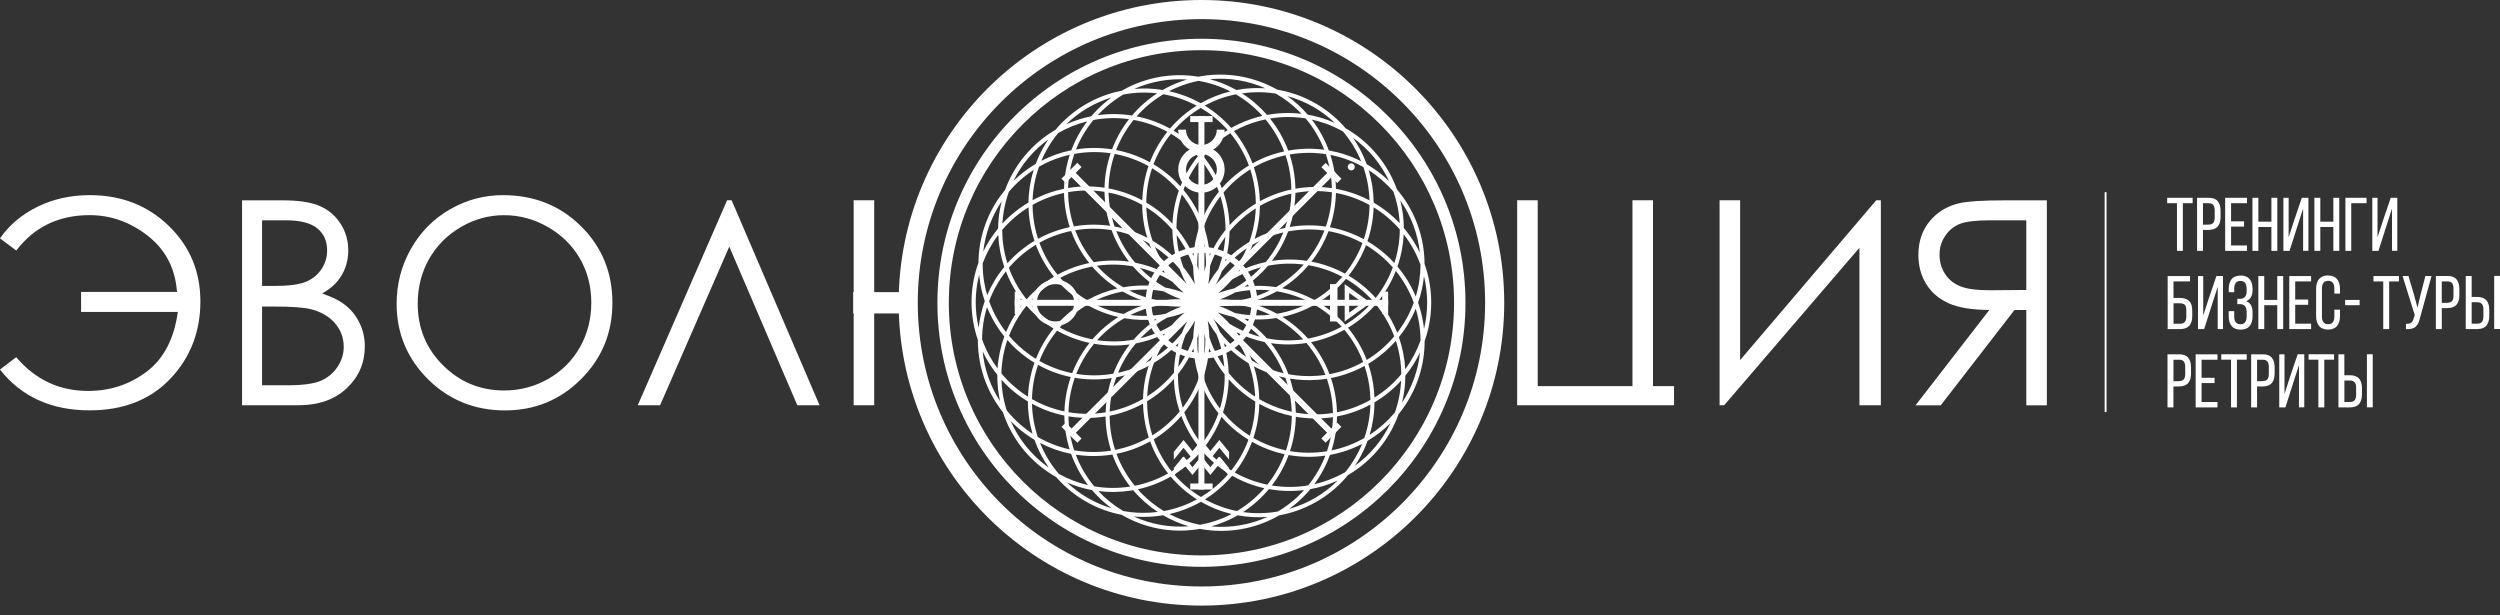 <?xml version="1.0" encoding="UTF-8"?> <svg xmlns="http://www.w3.org/2000/svg" width="195" height="48" viewBox="0 0 195 48" fill="none"><rect x="0" y="0" width="195" height="48" fill="#333333" stroke="none"/><g clip-path="url(#clip0_186_8697)"><path d="M93.945 9.055H93.478V38.18H93.945V9.055Z" fill="white"></path><path d="M94.584 37.714H92.838V38.181H94.584V37.714Z" fill="white"></path><path d="M108.276 23.386H79.15V23.853H108.276V23.386Z" fill="white"></path><path d="M108.276 22.743H107.809V24.49H108.276V22.743Z" fill="white"></path><path d="M79.617 22.743H79.15V24.49H79.617V22.743Z" fill="white"></path><path d="M103.851 13.163L83.253 33.754L83.583 34.084L104.182 13.493L103.851 13.163Z" fill="white"></path><path d="M83.127 32.968L82.797 33.298L84.032 34.533L84.362 34.203L83.127 32.968Z" fill="white"></path><path d="M83.582 13.162L83.252 13.492L103.847 34.087L104.177 33.757L83.582 13.162Z" fill="white"></path><path d="M104.296 32.966L103.062 34.201L103.392 34.531L104.627 33.296L104.296 32.966Z" fill="white"></path><path fill-rule="evenodd" clip-rule="evenodd" d="M93.713 19.25C96.125 19.25 98.081 21.206 98.081 23.618C98.081 26.03 96.125 27.985 93.713 27.985C91.301 27.985 89.346 26.03 89.346 23.618C89.346 21.206 91.301 19.25 93.713 19.25ZM93.713 19.714C91.559 19.714 89.81 21.463 89.81 23.618C89.81 25.772 91.559 27.521 93.713 27.521C95.867 27.521 97.617 25.772 97.617 23.618C97.617 21.463 95.867 19.714 93.713 19.714Z" fill="white"></path><path fill-rule="evenodd" clip-rule="evenodd" d="M93.014 36.444L93.318 36.067L93.666 35.637H93.757L94.409 36.444L95.065 35.637H95.155L95.514 36.078L95.867 36.514V37.12L95.413 36.56L95.109 36.184L94.409 37.048L93.71 36.184L93.011 37.048L92.312 36.184L91.554 37.12V36.514L91.918 36.065L92.268 35.634H92.359L93.014 36.441V36.444ZM93.014 35.183L92.315 34.318L91.556 35.252V35.858L92.315 34.925L92.619 35.301L93.014 35.789L93.713 34.925L94.017 35.301L94.412 35.789L95.111 34.925L95.87 35.858V35.252L95.111 34.318L94.412 35.183L93.713 34.318L93.014 35.183Z" fill="white"></path><path fill-rule="evenodd" clip-rule="evenodd" d="M91.615 36.537V36.958L91.956 36.537L91.963 36.527L92.296 36.117L92.314 36.096L92.33 36.117L92.663 36.527L92.67 36.537L93.013 36.958L93.354 36.537L93.362 36.527L93.695 36.117L93.713 36.096L93.728 36.117L94.061 36.527L94.071 36.537L94.412 36.958L94.752 36.537L94.76 36.527L95.093 36.117L95.111 36.096L95.126 36.117L95.459 36.527L95.469 36.537L95.81 36.958V36.537L95.469 36.117L95.459 36.106L95.126 35.696H95.111H95.093L94.76 36.106L94.752 36.117L94.412 36.537L94.071 36.117L94.061 36.106L93.728 35.696H93.713H93.695L93.362 36.106L93.354 36.117L93.013 36.537L92.67 36.117L92.663 36.106L92.33 35.696H92.314H92.296L91.963 36.106L91.956 36.117L91.615 36.537Z" fill="white"></path><path fill-rule="evenodd" clip-rule="evenodd" d="M91.615 35.696L91.956 35.275L91.963 35.265L92.314 34.834L92.663 35.265L92.67 35.275L93.013 35.696L93.354 35.275L93.362 35.265L93.713 34.834L94.061 35.265L94.071 35.275L94.412 35.696L94.752 35.275L94.76 35.265L95.111 34.834L95.459 35.265L95.469 35.275L95.81 35.696V35.275L95.459 34.844L95.111 34.411L94.76 34.844L94.412 35.275L94.061 34.844L93.713 34.411L93.362 34.844L93.013 35.275L92.663 34.844L92.314 34.411L91.963 34.844L91.615 35.275V35.696Z" fill="white"></path><path d="M104.323 22.163H103.74V25.075H104.323V22.163Z" fill="white"></path><path fill-rule="evenodd" clip-rule="evenodd" d="M106.903 23.618L105.894 22.89L104.886 22.163V25.075L105.894 24.348L106.903 23.62V23.618ZM106.305 23.618L105.234 24.392V22.846L106.305 23.62V23.618Z" fill="white"></path><path fill-rule="evenodd" clip-rule="evenodd" d="M82.328 21.809C83.326 21.809 84.136 22.619 84.136 23.618C84.136 24.616 83.326 25.426 82.328 25.426C81.33 25.426 80.519 24.616 80.519 23.618C80.519 22.619 81.33 21.809 82.328 21.809ZM82.328 22.163C81.526 22.163 80.873 22.813 80.873 23.618C80.873 24.423 81.523 25.073 82.328 25.073C83.133 25.073 83.783 24.423 83.783 23.618C83.783 22.813 83.133 22.163 82.328 22.163Z" fill="white"></path><path fill-rule="evenodd" clip-rule="evenodd" d="M98.117 6.87C98.316 6.87 98.512 6.875 98.705 6.888C97.364 6.294 95.875 6.036 94.371 6.176C95.088 6.369 95.787 6.653 96.445 7.022C96.987 6.921 97.544 6.867 98.117 6.867V6.87ZM93.484 6.307C94.343 6.454 95.179 6.728 95.968 7.128C95.145 7.329 94.369 7.644 93.651 8.051C92.859 7.607 92.029 7.298 91.183 7.112C91.5 6.95 91.83 6.803 92.171 6.679C92.604 6.519 93.043 6.395 93.484 6.307ZM86.129 8.051L86.139 8.043C86.32 7.889 86.503 7.742 86.691 7.605C85.383 8.007 84.166 8.717 83.159 9.7C83.784 9.416 84.439 9.204 85.12 9.068C85.425 8.709 85.76 8.366 86.129 8.049V8.051ZM87.504 7.073C89.109 6.145 90.925 5.755 92.702 5.889C92.963 5.91 93.221 5.941 93.479 5.982C95.375 5.616 97.286 5.879 98.963 6.656C99.188 6.759 99.407 6.872 99.624 6.993C101.512 7.311 103.204 8.214 104.499 9.511C104.659 9.671 104.812 9.836 104.959 10.007C106.599 10.943 107.863 12.352 108.635 13.99C108.756 14.245 108.864 14.506 108.96 14.771C110.229 16.258 110.946 18.076 111.088 19.936C111.104 20.15 111.114 20.367 111.114 20.584C111.746 22.356 111.79 24.237 111.318 25.978C111.261 26.19 111.196 26.398 111.122 26.605C111.122 28.488 110.534 30.279 109.499 31.762C109.37 31.948 109.231 32.131 109.086 32.306C108.452 34.089 107.283 35.583 105.802 36.633C105.588 36.782 105.369 36.924 105.144 37.056C103.919 38.547 102.276 39.566 100.49 40.038C100.253 40.1 100.016 40.154 99.773 40.198C98.12 41.157 96.247 41.539 94.423 41.369C94.144 41.343 93.868 41.304 93.592 41.253C91.67 41.591 89.743 41.286 88.069 40.466C87.87 40.368 87.677 40.265 87.486 40.154C85.633 39.8 83.985 38.88 82.724 37.584C82.605 37.463 82.491 37.337 82.378 37.21C82.073 37.038 81.779 36.849 81.496 36.643C79.997 35.552 78.831 34.001 78.23 32.157C77.066 30.694 76.413 28.94 76.295 27.149C76.279 26.938 76.274 26.724 76.274 26.512C75.66 24.737 75.629 22.859 76.117 21.123C76.176 20.909 76.246 20.697 76.32 20.488C76.333 18.6 76.942 16.812 77.992 15.336C78.124 15.153 78.26 14.975 78.402 14.803C79.052 13.028 80.231 11.547 81.72 10.512C81.916 10.376 82.117 10.249 82.324 10.128C83.546 8.668 85.169 7.669 86.934 7.202C87.12 7.153 87.308 7.11 87.496 7.073H87.504ZM96.868 7.277C97.583 7.731 98.243 8.296 98.826 8.967C99.701 8.804 100.607 8.768 101.515 8.877C100.926 8.252 100.251 7.724 99.518 7.303C99.061 7.228 98.594 7.192 98.12 7.192C97.694 7.192 97.279 7.223 96.868 7.282V7.277ZM99.061 9.246C99.68 10.017 100.152 10.863 100.483 11.745C100.787 11.691 101.097 11.65 101.404 11.627C102.031 11.578 102.663 11.596 103.289 11.678C102.933 10.765 102.441 9.947 101.842 9.235C100.906 9.086 99.967 9.093 99.061 9.243V9.246ZM100.588 12.05C100.875 12.919 101.027 13.82 101.043 14.72C101.992 14.552 102.952 14.542 103.885 14.676C103.867 13.794 103.715 12.899 103.413 12.021C102.755 11.921 102.087 11.895 101.427 11.947C101.146 11.967 100.867 12.003 100.588 12.052V12.05ZM101.043 15.042C101.04 15.22 101.032 15.396 101.019 15.574C100.965 16.296 100.823 17.011 100.596 17.705C101.553 17.542 102.503 17.54 103.416 17.674C103.71 16.82 103.87 15.917 103.888 14.998C102.954 14.859 101.992 14.872 101.043 15.045V15.042ZM100.475 18.048C100.173 18.86 99.75 19.637 99.208 20.349C100.091 20.212 101.006 20.204 101.935 20.346C102.394 19.781 102.779 19.16 103.083 18.504C103.163 18.332 103.235 18.156 103.305 17.981C102.418 17.857 101.497 17.867 100.565 18.035L100.475 18.053V18.048ZM98.906 20.726C98.602 21.084 98.267 21.422 97.898 21.739C97.635 21.964 97.364 22.173 97.085 22.361C97.893 22.261 98.716 22.271 99.531 22.395C100.356 21.92 101.081 21.322 101.69 20.635C100.738 20.514 99.802 20.55 98.906 20.728V20.726ZM96.363 22.802C95.963 23.022 95.553 23.207 95.135 23.362C95.455 23.357 95.775 23.37 96.094 23.401C96.242 23.414 96.389 23.432 96.536 23.452C97.088 23.365 97.642 23.223 98.187 23.022C98.483 22.913 98.772 22.789 99.048 22.65C98.145 22.56 97.24 22.614 96.365 22.802H96.363ZM92.145 23.917C91.874 23.919 91.603 23.912 91.335 23.891C91.064 23.87 90.793 23.837 90.525 23.793C90.091 23.87 89.658 23.981 89.227 24.128C88.858 24.255 88.502 24.404 88.162 24.572C89.085 24.688 90.014 24.652 90.914 24.477C91.314 24.257 91.724 24.069 92.145 23.917ZM89.772 23.633C89.005 23.437 88.262 23.138 87.561 22.74C86.696 22.905 85.876 23.197 85.123 23.599C85.93 24.035 86.779 24.33 87.638 24.489C88.105 24.229 88.6 24.007 89.124 23.826C89.338 23.754 89.555 23.687 89.769 23.63L89.772 23.633ZM87.161 22.5C86.441 22.041 85.775 21.471 85.19 20.793C84.297 20.963 83.461 21.262 82.698 21.672C83.286 22.343 83.988 22.934 84.798 23.414C85.53 23.004 86.325 22.694 87.163 22.5H87.161ZM84.96 20.517C84.344 19.745 83.874 18.902 83.549 18.017C82.69 18.192 81.854 18.499 81.073 18.933C81.4 19.828 81.877 20.671 82.489 21.425C83.247 21.012 84.075 20.7 84.96 20.517ZM83.443 17.715C83.157 16.848 83.01 15.948 82.994 15.05C82.159 15.228 81.336 15.535 80.551 15.974L80.538 15.981C80.544 16.717 80.642 17.447 80.827 18.154C80.869 18.314 80.918 18.474 80.967 18.631C81.748 18.203 82.584 17.896 83.443 17.715ZM82.994 14.725C82.997 14.552 83.005 14.379 83.018 14.207C83.072 13.484 83.214 12.767 83.441 12.073C82.582 12.267 81.777 12.581 81.044 12.999C80.737 13.856 80.572 14.738 80.541 15.615C81.331 15.192 82.156 14.895 82.992 14.723L82.994 14.725ZM83.564 11.722C82.731 11.89 81.947 12.171 81.222 12.543C81.364 12.205 81.532 11.874 81.72 11.549C81.965 11.129 82.239 10.739 82.538 10.376C83.242 9.971 84.006 9.661 84.803 9.465C84.277 10.164 83.861 10.925 83.564 11.722ZM92.594 6.201C91.198 6.109 89.779 6.351 88.469 6.937C89.204 6.872 89.952 6.898 90.69 7.017C91.121 6.769 91.58 6.555 92.062 6.377C92.238 6.312 92.416 6.253 92.594 6.199V6.201ZM87.617 7.375C88.482 7.21 89.374 7.174 90.262 7.28C89.513 7.765 88.856 8.35 88.296 9.011C87.388 8.866 86.487 8.864 85.618 8.985C85.845 8.74 86.085 8.508 86.346 8.286C86.748 7.938 87.174 7.636 87.615 7.375H87.617ZM85.29 9.359C86.183 9.191 87.117 9.166 88.061 9.295C87.635 9.842 87.274 10.435 86.983 11.062C86.895 11.253 86.812 11.449 86.738 11.647C85.83 11.505 84.885 11.503 83.928 11.655C84.253 10.837 84.707 10.061 85.288 9.357L85.29 9.359ZM83.802 12.001C83.549 12.723 83.392 13.474 83.335 14.23C83.325 14.374 83.317 14.519 83.312 14.666C84.258 14.506 85.218 14.501 86.152 14.643C86.173 13.719 86.338 12.813 86.629 11.954C85.747 11.823 84.831 11.828 83.905 11.985L83.802 12.003V12.001ZM83.312 14.988C83.322 15.889 83.469 16.789 83.761 17.656C84.073 17.602 84.388 17.563 84.705 17.542C85.332 17.501 85.964 17.524 86.588 17.612C86.304 16.735 86.165 15.842 86.152 14.962C85.221 14.818 84.261 14.823 83.312 14.988ZM83.866 17.96C84.199 18.842 84.682 19.686 85.316 20.45L85.412 20.434C86.315 20.292 87.205 20.29 88.066 20.408C87.504 19.689 87.042 18.868 86.709 17.965L86.704 17.95C86.049 17.844 85.383 17.813 84.725 17.857C84.439 17.875 84.153 17.909 83.869 17.957L83.866 17.96ZM85.559 20.731C86.17 21.409 86.867 21.969 87.617 22.408C88.169 22.31 88.742 22.263 89.323 22.271C89.586 22.273 89.846 22.289 90.104 22.315C89.467 21.884 88.884 21.368 88.368 20.777C87.463 20.612 86.516 20.591 85.559 20.731ZM88.077 22.658C88.853 23.05 89.679 23.323 90.522 23.468C91.054 23.375 91.588 23.334 92.114 23.339C91.869 23.251 91.629 23.151 91.392 23.042C91.183 22.947 90.976 22.841 90.775 22.727C90.303 22.64 89.815 22.593 89.32 22.586C88.9 22.581 88.484 22.604 88.077 22.658ZM96.252 22.503C96.755 22.222 97.237 21.887 97.691 21.497C97.931 21.291 98.158 21.074 98.37 20.847C97.562 21.061 96.796 21.386 96.092 21.812C95.764 22.194 95.408 22.544 95.029 22.862C95.305 22.759 95.586 22.668 95.873 22.593C95.999 22.56 96.126 22.529 96.252 22.5V22.503ZM98.734 20.437C99.317 19.73 99.776 18.951 100.103 18.128C99.242 18.329 98.437 18.657 97.704 19.082C97.529 19.554 97.31 20.019 97.046 20.47L97.036 20.491C96.897 20.731 96.747 20.96 96.587 21.182C97.263 20.847 97.983 20.594 98.734 20.437ZM100.238 17.772C100.488 17.052 100.645 16.306 100.702 15.551C100.712 15.403 100.72 15.257 100.725 15.107C99.889 15.293 99.069 15.605 98.287 16.051L98.274 16.059C98.261 16.921 98.127 17.785 97.862 18.631C98.594 18.241 99.391 17.95 100.24 17.772H100.238ZM100.725 14.782C100.715 13.882 100.565 12.979 100.274 12.112C99.415 12.295 98.579 12.607 97.8 13.048C97.864 13.239 97.921 13.43 97.973 13.623C98.151 14.299 98.251 14.996 98.269 15.698C99.059 15.264 99.884 14.962 100.725 14.782ZM100.165 11.81C99.83 10.925 99.345 10.079 98.705 9.313C98.032 9.452 97.379 9.671 96.76 9.963C96.585 10.045 96.414 10.133 96.247 10.226C96.868 10.987 97.353 11.838 97.694 12.744C98.476 12.308 99.309 11.996 100.168 11.81H100.165ZM98.468 9.039C97.851 8.358 97.15 7.798 96.394 7.357C95.532 7.53 94.717 7.829 93.969 8.237C94.761 8.722 95.452 9.313 96.038 9.978C96.229 9.87 96.427 9.769 96.626 9.674C97.214 9.398 97.833 9.184 98.468 9.037V9.039ZM100.405 7.491C100.991 7.907 101.53 8.394 102.007 8.946C102.516 9.034 103.021 9.168 103.524 9.349C103.725 9.421 103.924 9.501 104.118 9.586C103.088 8.606 101.819 7.876 100.405 7.494V7.491ZM102.322 9.331C102.872 10.04 103.323 10.848 103.648 11.735C104.515 11.89 105.364 12.168 106.169 12.576C105.818 11.727 105.338 10.946 104.75 10.254C104.329 10.017 103.885 9.813 103.416 9.645C103.052 9.514 102.686 9.411 102.319 9.331H102.322ZM103.769 12.083C104.053 12.96 104.192 13.851 104.205 14.728C104.466 14.774 104.724 14.833 104.979 14.903C105.616 15.076 106.233 15.318 106.821 15.628C106.793 14.72 106.628 13.845 106.341 13.028C105.526 12.571 104.657 12.256 103.769 12.083ZM104.203 15.05C104.182 15.969 104.02 16.869 103.733 17.725C104.667 17.898 105.557 18.215 106.377 18.657C106.659 17.818 106.813 16.921 106.824 15.989C106.212 15.651 105.565 15.391 104.897 15.207C104.667 15.146 104.437 15.091 104.203 15.05ZM103.625 18.03C103.547 18.234 103.462 18.437 103.372 18.636C103.083 19.263 102.719 19.859 102.291 20.408C103.233 20.589 104.11 20.909 104.912 21.345C105.482 20.633 105.944 19.83 106.272 18.961C105.454 18.515 104.561 18.195 103.625 18.03ZM102.062 20.687C101.478 21.376 100.79 21.982 100.005 22.477C100.867 22.655 101.716 22.962 102.526 23.406C103.166 23.029 103.754 22.573 104.275 22.052C104.422 21.905 104.566 21.75 104.703 21.592C103.898 21.162 103.011 20.849 102.062 20.687ZM99.593 22.722C99.183 22.952 98.749 23.151 98.295 23.318C97.986 23.432 97.671 23.527 97.359 23.607C98.138 23.793 98.896 24.082 99.611 24.474C100.532 24.314 101.401 24.012 102.198 23.589C101.36 23.153 100.483 22.867 99.593 22.722ZM96.538 23.772C96.061 23.845 95.584 23.881 95.109 23.875C95.419 23.986 95.72 24.115 96.017 24.26C96.118 24.309 96.218 24.36 96.319 24.415C96.899 24.536 97.501 24.6 98.117 24.6C98.437 24.6 98.754 24.582 99.064 24.549C98.261 24.159 97.408 23.899 96.536 23.77L96.538 23.772ZM90.749 7.349C89.952 7.819 89.25 8.405 88.657 9.075C89.591 9.264 90.465 9.589 91.257 10.03C91.41 9.852 91.57 9.682 91.735 9.514C92.217 9.031 92.754 8.603 93.334 8.242C92.504 7.801 91.632 7.507 90.749 7.352V7.349ZM88.422 9.351C87.963 9.916 87.576 10.538 87.272 11.196C87.194 11.364 87.122 11.531 87.058 11.704C87.989 11.882 88.876 12.207 89.692 12.653C90.024 11.789 90.486 10.99 91.054 10.277C90.254 9.842 89.369 9.524 88.422 9.354V9.351ZM86.947 12.006C86.65 12.865 86.485 13.773 86.469 14.697C86.735 14.746 86.996 14.808 87.256 14.88C87.893 15.058 88.513 15.308 89.098 15.623C89.126 14.691 89.294 13.796 89.583 12.955C88.77 12.504 87.88 12.179 86.949 12.006H86.947ZM86.469 15.019C86.487 15.901 86.64 16.794 86.939 17.669C87.816 17.828 88.675 18.12 89.488 18.546C89.237 17.733 89.101 16.874 89.093 15.981C88.484 15.638 87.839 15.373 87.171 15.184C86.939 15.12 86.707 15.063 86.472 15.019H86.469ZM87.068 18.017C87.429 18.94 87.93 19.768 88.538 20.488C89.361 20.648 90.148 20.922 90.883 21.293C90.362 20.597 89.942 19.823 89.637 18.992C88.825 18.525 87.958 18.203 87.068 18.019V18.017ZM88.905 20.893C89.49 21.502 90.161 22.018 90.886 22.428C91.386 22.524 91.874 22.658 92.341 22.833C92.129 22.658 91.928 22.472 91.735 22.279C91.637 22.181 91.539 22.08 91.446 21.977C90.667 21.487 89.81 21.12 88.905 20.896V20.893ZM81.447 11.389C81.55 11.211 81.658 11.041 81.772 10.873C80.629 11.702 79.685 12.806 79.05 14.111C79.569 13.603 80.151 13.157 80.786 12.783C80.964 12.308 81.183 11.841 81.447 11.389ZM92.4 24.386C92.122 24.489 91.838 24.58 91.552 24.657C91.376 24.704 91.201 24.745 91.023 24.781C90.566 25.036 90.125 25.336 89.707 25.681L89.697 25.692C89.431 25.911 89.183 26.143 88.951 26.386C89.815 26.174 90.638 25.831 91.389 25.374C91.701 25.016 92.039 24.686 92.398 24.389L92.4 24.386ZM90.218 24.902C89.385 24.993 88.536 24.969 87.695 24.822C86.89 25.284 86.18 25.864 85.579 26.533C86.549 26.68 87.506 26.659 88.425 26.494C88.745 26.125 89.098 25.774 89.485 25.452L89.495 25.442C89.73 25.248 89.97 25.067 90.218 24.9V24.902ZM87.233 24.729C86.397 24.538 85.577 24.224 84.795 23.78C84.189 24.136 83.629 24.564 83.126 25.052C82.963 25.209 82.809 25.372 82.659 25.542C83.436 25.973 84.292 26.29 85.21 26.468C85.786 25.8 86.464 25.212 87.23 24.727L87.233 24.729ZM84.486 23.597C83.691 23.104 82.997 22.506 82.414 21.83C81.604 22.304 80.884 22.903 80.275 23.597C80.874 24.294 81.581 24.897 82.38 25.38C82.548 25.186 82.724 25.003 82.904 24.825C83.381 24.36 83.913 23.948 84.483 23.597H84.486ZM82.21 21.585C81.604 20.829 81.129 19.988 80.794 19.095C80.046 19.549 79.354 20.122 78.748 20.816L78.689 20.886C78.947 21.6 79.3 22.276 79.731 22.898C79.839 23.053 79.953 23.205 80.069 23.352C80.683 22.663 81.4 22.064 82.208 21.585H82.21ZM80.688 18.791C80.626 18.608 80.572 18.422 80.523 18.234C80.345 17.56 80.244 16.866 80.226 16.167C79.434 16.657 78.748 17.256 78.175 17.932C78.175 18.829 78.315 19.707 78.578 20.535C79.207 19.83 79.919 19.247 80.691 18.788L80.688 18.791ZM80.221 15.798C80.231 14.947 80.366 14.09 80.624 13.255C79.894 13.729 79.241 14.307 78.689 14.965C78.526 15.419 78.397 15.894 78.309 16.384C78.245 16.737 78.206 17.088 78.186 17.439C78.766 16.809 79.447 16.255 80.221 15.798ZM95.883 21.572C96.211 21.185 96.51 20.764 96.773 20.31C96.951 20.001 97.108 19.686 97.245 19.369C96.51 19.861 95.86 20.46 95.313 21.141C95.143 21.59 94.936 22.021 94.701 22.428C94.915 22.242 95.14 22.07 95.37 21.905C95.535 21.788 95.705 21.675 95.878 21.569L95.883 21.572ZM97.446 18.866C97.753 18.012 97.918 17.132 97.949 16.255C97.16 16.755 96.476 17.364 95.906 18.048C95.898 18.533 95.852 19.023 95.764 19.518C95.713 19.807 95.646 20.091 95.568 20.37C96.12 19.792 96.75 19.284 97.444 18.866H97.446ZM97.957 15.878C97.952 15.143 97.854 14.413 97.668 13.706C97.624 13.541 97.575 13.376 97.524 13.213C96.776 13.675 96.087 14.255 95.486 14.957L95.434 15.019C95.71 15.832 95.873 16.688 95.906 17.568C96.489 16.921 97.175 16.348 97.96 15.876L97.957 15.878ZM97.413 12.906C97.077 12.001 96.592 11.147 95.966 10.389C95.174 10.866 94.456 11.469 93.847 12.184C94.002 12.372 94.152 12.568 94.291 12.77C94.701 13.36 95.044 14.003 95.305 14.679C95.929 13.967 96.644 13.376 97.415 12.909L97.413 12.906ZM95.759 10.143C95.168 9.478 94.464 8.892 93.654 8.418C93.037 8.786 92.467 9.23 91.962 9.738C91.817 9.883 91.675 10.035 91.541 10.19C92.333 10.667 93.04 11.26 93.641 11.941C94.255 11.229 94.972 10.626 95.759 10.146V10.143ZM77.997 16.33C78.036 16.118 78.08 15.909 78.132 15.705C77.355 16.858 76.852 18.2 76.695 19.622C77.004 18.982 77.394 18.375 77.853 17.818C77.858 17.328 77.907 16.83 77.995 16.33H77.997ZM92.767 24.765C92.532 24.967 92.289 25.155 92.037 25.331C91.895 25.431 91.748 25.527 91.598 25.617C91.25 26.022 90.932 26.463 90.654 26.943C90.491 27.221 90.347 27.505 90.22 27.794C90.974 27.286 91.637 26.667 92.191 25.965C92.354 25.547 92.547 25.147 92.769 24.765H92.767ZM90.881 26.017C90.161 26.373 89.392 26.633 88.593 26.788C88.004 27.487 87.54 28.261 87.207 29.079C88.126 28.88 88.982 28.54 89.759 28.088C89.929 27.645 90.138 27.211 90.383 26.785C90.538 26.517 90.705 26.262 90.883 26.017H90.881ZM88.12 26.866C87.218 26.989 86.281 26.979 85.337 26.814C84.901 27.343 84.527 27.921 84.228 28.535C84.127 28.741 84.034 28.953 83.949 29.164C84.873 29.316 85.835 29.319 86.807 29.154L86.836 29.149C87.145 28.338 87.576 27.567 88.12 26.863V26.866ZM84.983 26.747C84.075 26.551 83.224 26.226 82.453 25.79C81.877 26.494 81.41 27.291 81.075 28.153C81.865 28.599 82.726 28.924 83.629 29.107C83.722 28.865 83.828 28.628 83.941 28.395C84.228 27.812 84.576 27.258 84.983 26.747ZM82.177 25.627C81.379 25.14 80.67 24.536 80.069 23.845C79.968 23.968 79.87 24.095 79.775 24.226C79.336 24.83 78.972 25.491 78.702 26.19C79.176 26.749 79.718 27.247 80.311 27.668C80.471 27.781 80.634 27.89 80.802 27.99C81.139 27.129 81.606 26.334 82.179 25.627H82.177ZM79.863 23.597C79.726 23.429 79.597 23.256 79.473 23.078C79.06 22.488 78.72 21.845 78.459 21.169C77.894 21.889 77.458 22.673 77.151 23.491C77.466 24.376 77.915 25.189 78.472 25.906C78.746 25.243 79.099 24.616 79.519 24.038C79.63 23.888 79.744 23.739 79.863 23.597ZM78.333 20.821C78.062 20.024 77.902 19.186 77.863 18.321C77.347 19.005 76.94 19.758 76.646 20.55C76.646 21.035 76.684 21.528 76.769 22.021C76.826 22.361 76.904 22.694 76.999 23.019C77.329 22.242 77.773 21.502 78.333 20.821ZM95.037 20.981C95.217 20.496 95.359 19.99 95.452 19.462C95.511 19.131 95.55 18.804 95.573 18.479C95.06 19.18 94.66 19.954 94.382 20.764C94.371 21.236 94.325 21.701 94.245 22.157C94.384 21.912 94.534 21.675 94.694 21.443C94.805 21.285 94.918 21.131 95.039 20.981H95.037ZM95.591 17.932C95.591 17.029 95.455 16.146 95.192 15.313C94.629 16.041 94.201 16.835 93.902 17.661C94.054 18.112 94.175 18.582 94.255 19.067C94.304 19.361 94.34 19.658 94.361 19.949C94.678 19.232 95.091 18.553 95.591 17.934V17.932ZM95.07 14.955C94.812 14.243 94.462 13.569 94.031 12.95C93.907 12.775 93.778 12.602 93.644 12.434C93.089 13.133 92.635 13.931 92.31 14.81C92.898 15.52 93.383 16.327 93.737 17.207C94.062 16.412 94.505 15.651 95.073 14.952L95.07 14.955ZM93.435 12.187C92.836 11.503 92.129 10.91 91.335 10.435C90.765 11.144 90.3 11.944 89.973 12.811C90.182 12.935 90.388 13.069 90.587 13.211C91.128 13.595 91.629 14.041 92.075 14.537C92.416 13.667 92.88 12.878 93.437 12.184L93.435 12.187ZM76.457 22.072C76.421 21.858 76.393 21.647 76.372 21.435C76.034 22.769 76.011 24.185 76.336 25.563C76.413 24.861 76.571 24.165 76.813 23.489C76.659 23.035 76.537 22.562 76.455 22.072H76.457ZM93.21 25.016C93.058 25.284 92.89 25.547 92.712 25.8C92.635 25.911 92.552 26.019 92.47 26.125C92.263 26.659 92.109 27.219 92.008 27.805C91.962 28.081 91.928 28.354 91.907 28.625C92.411 27.918 92.803 27.142 93.076 26.326C93.089 25.883 93.135 25.444 93.213 25.016H93.21ZM91.918 26.765C91.361 27.358 90.721 27.877 90.011 28.302C89.694 29.156 89.521 30.039 89.483 30.918C90.29 30.405 90.989 29.778 91.567 29.071C91.577 28.635 91.619 28.194 91.693 27.75C91.75 27.415 91.825 27.085 91.918 26.765ZM89.594 28.54C88.82 28.953 87.973 29.257 87.068 29.43C86.818 30.126 86.658 30.851 86.588 31.584C86.573 31.757 86.562 31.93 86.555 32.102C87.414 31.927 88.262 31.617 89.07 31.163H89.075L89.157 31.114C89.175 30.253 89.32 29.383 89.594 28.54ZM86.712 29.492C85.731 29.641 84.764 29.626 83.835 29.468C83.534 30.322 83.363 31.228 83.34 32.151C84.289 32.314 85.27 32.322 86.24 32.162C86.245 31.96 86.258 31.757 86.276 31.558C86.34 30.856 86.487 30.165 86.714 29.494L86.712 29.492ZM83.521 29.409C82.618 29.221 81.759 28.898 80.967 28.457C80.678 29.298 80.513 30.196 80.495 31.132C81.116 31.486 81.777 31.762 82.46 31.953C82.646 32.004 82.835 32.051 83.025 32.092C83.054 31.171 83.224 30.266 83.521 29.409ZM80.686 28.292C80.495 28.176 80.306 28.055 80.126 27.923C79.558 27.521 79.037 27.051 78.575 26.525C78.291 27.348 78.132 28.222 78.108 29.123C78.707 29.848 79.411 30.456 80.182 30.942C80.219 30.015 80.394 29.125 80.688 28.292H80.686ZM78.338 26.246C77.786 25.565 77.329 24.797 76.989 23.961C76.736 24.776 76.607 25.619 76.599 26.46C76.764 26.927 76.971 27.384 77.221 27.83C77.401 28.15 77.597 28.455 77.809 28.741C77.866 27.877 78.049 27.038 78.338 26.246ZM94.064 20.708C94.072 20.184 94.033 19.652 93.943 19.118C93.889 18.799 93.819 18.486 93.731 18.182C93.489 19.013 93.373 19.872 93.383 20.726C93.53 21.169 93.641 21.618 93.719 22.07C93.767 21.791 93.829 21.515 93.902 21.242C93.951 21.061 94.005 20.883 94.064 20.708ZM93.564 17.658C93.239 16.74 92.769 15.901 92.186 15.164C91.902 16.038 91.766 16.928 91.763 17.803C92.101 18.21 92.405 18.651 92.674 19.129L92.687 19.149C92.836 19.415 92.97 19.686 93.089 19.959C93.146 19.18 93.303 18.406 93.564 17.658ZM91.949 14.877C91.49 14.346 90.971 13.876 90.401 13.471C90.225 13.348 90.045 13.229 89.862 13.118C89.578 13.961 89.421 14.862 89.41 15.798C90.158 16.239 90.85 16.794 91.454 17.449C91.49 16.593 91.652 15.726 91.949 14.875V14.877ZM76.945 27.985C76.837 27.792 76.736 27.596 76.643 27.397C76.777 28.764 77.234 30.103 78.002 31.29C77.964 31.114 77.93 30.934 77.902 30.753C77.822 30.242 77.786 29.737 77.791 29.236C77.479 28.849 77.195 28.431 76.945 27.985ZM93.708 25.111C93.657 25.416 93.587 25.715 93.504 26.009C93.468 26.133 93.432 26.257 93.391 26.381C93.375 26.958 93.419 27.544 93.525 28.135C93.572 28.393 93.628 28.645 93.695 28.893C93.925 28.068 94.031 27.214 94.013 26.365C93.879 25.95 93.778 25.529 93.706 25.109L93.708 25.111ZM93.089 27.175C92.777 27.89 92.374 28.566 91.882 29.187C91.871 30.088 92.003 30.967 92.256 31.801C92.81 31.068 93.234 30.268 93.525 29.438C93.394 29.038 93.288 28.622 93.213 28.194C93.151 27.854 93.112 27.516 93.089 27.178V27.175ZM91.567 29.559C90.976 30.227 90.275 30.815 89.472 31.297C89.472 32.061 89.57 32.817 89.764 33.55C89.8 33.686 89.838 33.823 89.882 33.957C90.605 33.511 91.273 32.951 91.861 32.278C91.913 32.218 91.964 32.159 92.013 32.097C91.745 31.29 91.59 30.436 91.564 29.559H91.567ZM89.157 31.481C88.322 31.94 87.442 32.252 86.552 32.428C86.555 33.325 86.696 34.226 86.98 35.092C87.891 34.914 88.778 34.589 89.604 34.122C89.55 33.96 89.503 33.795 89.459 33.63C89.274 32.931 89.173 32.206 89.157 31.478V31.481ZM86.237 32.484C85.267 32.639 84.29 32.631 83.338 32.474C83.348 33.354 83.495 34.246 83.786 35.123C84.483 35.247 85.19 35.283 85.891 35.237C86.152 35.219 86.41 35.19 86.665 35.149C86.387 34.28 86.245 33.382 86.235 32.484H86.237ZM83.02 32.415C82.803 32.371 82.587 32.319 82.373 32.257C81.723 32.074 81.091 31.819 80.495 31.494C80.515 32.399 80.673 33.271 80.951 34.089C81.736 34.543 82.574 34.863 83.43 35.051C83.157 34.177 83.025 33.286 83.02 32.412V32.415ZM80.175 31.313C79.416 30.859 78.717 30.291 78.111 29.616C78.121 29.977 78.157 30.34 78.214 30.707C78.284 31.156 78.389 31.589 78.521 32.01C78.836 32.399 79.187 32.765 79.576 33.106C79.883 33.374 80.206 33.617 80.536 33.836C80.301 33.036 80.175 32.188 80.175 31.313ZM93.066 20.78C92.896 20.279 92.679 19.787 92.411 19.309V19.304C92.217 18.964 92.006 18.639 91.776 18.334C91.825 19.193 92.003 20.034 92.294 20.831C92.638 21.249 92.937 21.693 93.195 22.155C93.148 21.876 93.112 21.598 93.092 21.316C93.079 21.138 93.071 20.96 93.066 20.782V20.78ZM91.446 17.921C90.855 17.225 90.166 16.639 89.415 16.172C89.444 17.083 89.612 17.955 89.898 18.775C90.367 19.054 90.821 19.379 91.247 19.753C91.43 19.913 91.606 20.081 91.776 20.253C91.567 19.5 91.454 18.719 91.446 17.924V17.921ZM79.367 33.343C79.181 33.181 79.004 33.011 78.833 32.838C79.46 34.277 80.459 35.495 81.692 36.393C81.73 36.421 81.769 36.449 81.808 36.475C81.341 35.812 80.964 35.082 80.688 34.306C80.229 34.032 79.785 33.71 79.367 33.346V33.343ZM94.204 25.021C94.255 25.325 94.291 25.635 94.312 25.942C94.32 26.066 94.325 26.19 94.33 26.311C94.51 26.866 94.75 27.41 95.052 27.933C95.189 28.176 95.339 28.406 95.496 28.63C95.478 28.419 95.452 28.207 95.419 27.993C95.313 27.317 95.13 26.669 94.882 26.061C94.629 25.728 94.405 25.38 94.204 25.018V25.021ZM94.312 27.165C94.26 27.933 94.111 28.697 93.86 29.435C94.165 30.325 94.606 31.14 95.156 31.865C95.411 31.019 95.54 30.121 95.524 29.203C95.251 28.857 95.001 28.488 94.776 28.093C94.601 27.789 94.449 27.48 94.312 27.165ZM93.69 29.897C93.37 30.694 92.934 31.457 92.374 32.162C92.645 32.925 93.019 33.648 93.484 34.306C93.564 34.419 93.646 34.53 93.734 34.641C93.775 34.587 93.817 34.533 93.858 34.476C94.356 33.792 94.756 33.036 95.037 32.231C94.482 31.538 94.025 30.753 93.693 29.899L93.69 29.897ZM92.14 32.443L92.104 32.487C91.477 33.204 90.762 33.797 89.991 34.267C90.313 35.162 90.783 36.008 91.386 36.764C92.207 36.258 92.929 35.624 93.533 34.894C93.427 34.762 93.326 34.625 93.228 34.486C92.782 33.857 92.416 33.17 92.142 32.443H92.14ZM89.71 34.429C88.884 34.891 87.997 35.214 87.086 35.397C87.411 36.279 87.886 37.123 88.513 37.891C89.446 37.706 90.321 37.376 91.11 36.929C90.509 36.171 90.04 35.325 89.712 34.429H89.71ZM86.771 35.454C86.487 35.5 86.201 35.533 85.912 35.552C85.244 35.595 84.573 35.567 83.908 35.464C84.258 36.385 84.749 37.215 85.347 37.935C86.253 38.09 87.197 38.103 88.154 37.953C87.548 37.179 87.086 36.333 86.769 35.454H86.771ZM83.546 35.402C82.711 35.237 81.893 34.95 81.119 34.545C81.478 35.433 81.975 36.251 82.589 36.965C83.299 37.36 84.065 37.657 84.867 37.84C84.318 37.117 83.869 36.3 83.546 35.402ZM92.016 20.991C91.722 20.638 91.397 20.302 91.038 19.99C90.734 19.725 90.416 19.482 90.086 19.265C90.468 20.176 91.002 21.007 91.655 21.729C91.815 21.832 91.972 21.938 92.127 22.049C92.359 22.219 92.583 22.397 92.8 22.588C92.62 22.297 92.457 21.995 92.31 21.685C92.202 21.458 92.104 21.224 92.016 20.989V20.991ZM92.725 41.049C92.031 40.848 91.358 40.559 90.723 40.19C90.189 40.28 89.637 40.324 89.075 40.316C88.856 40.314 88.641 40.303 88.427 40.285C89.751 40.892 91.229 41.168 92.725 41.049ZM94.978 40.902L94.944 40.915C94.787 40.969 94.629 41.016 94.472 41.059C95.953 41.194 97.467 40.951 98.863 40.319C98.094 40.378 97.312 40.337 96.541 40.195C96.053 40.474 95.529 40.714 94.978 40.902ZM86.701 39.641C86.147 39.233 85.633 38.761 85.18 38.229C84.501 38.106 83.848 37.904 83.227 37.633C84.199 38.552 85.383 39.248 86.701 39.641ZM97.057 24.858C97.702 25.287 98.293 25.803 98.814 26.391C99.766 26.577 100.723 26.597 101.651 26.471C101.027 25.795 100.318 25.24 99.554 24.807C99.087 24.882 98.607 24.92 98.12 24.92C97.761 24.92 97.408 24.9 97.059 24.858H97.057ZM99.128 26.767C99.693 27.482 100.16 28.295 100.496 29.19C101.241 29.329 102.002 29.368 102.753 29.311C102.964 29.296 103.173 29.272 103.382 29.239C103.052 28.385 102.58 27.57 101.961 26.824L101.902 26.752C100.996 26.899 100.062 26.907 99.128 26.765V26.767ZM100.617 29.533C100.908 30.41 101.055 31.303 101.073 32.182C102.023 32.353 103.001 32.368 103.968 32.213C103.95 31.313 103.793 30.41 103.493 29.543C103.256 29.579 103.016 29.608 102.776 29.626C102.056 29.68 101.331 29.649 100.614 29.533H100.617ZM101.073 32.505C101.058 33.426 100.903 34.329 100.619 35.188C101.551 35.348 102.523 35.358 103.504 35.198C103.725 34.548 103.867 33.875 103.932 33.194C103.952 32.977 103.963 32.758 103.968 32.538C103.001 32.685 102.023 32.673 101.073 32.508V32.505ZM100.514 35.492C100.408 35.781 100.287 36.062 100.152 36.338C99.889 36.878 99.572 37.391 99.203 37.868C100.168 38.023 101.122 38.015 102.038 37.861C102.614 37.151 103.062 36.364 103.382 35.539C102.405 35.681 101.44 35.657 100.514 35.492ZM98.976 38.149C98.403 38.836 97.725 39.442 96.956 39.942C97.864 40.071 98.78 40.053 99.67 39.898C100.07 39.664 100.457 39.393 100.826 39.086C101.151 38.818 101.45 38.529 101.724 38.224C100.862 38.333 99.969 38.32 99.072 38.165L98.979 38.149H98.976ZM93.6 40.936C94.02 40.858 94.443 40.75 94.861 40.608L94.885 40.598H94.895C95.302 40.456 95.695 40.288 96.066 40.095C95.246 39.896 94.441 39.579 93.675 39.138C92.914 39.571 92.085 39.898 91.208 40.097C91.967 40.494 92.774 40.776 93.602 40.936H93.6ZM96.484 39.862C97.302 39.38 98.019 38.774 98.623 38.08C97.72 37.879 96.876 37.546 96.107 37.107C95.914 37.337 95.71 37.556 95.493 37.765C95.034 38.211 94.529 38.609 93.984 38.949C94.787 39.39 95.628 39.692 96.481 39.862H96.484ZM98.852 37.804C99.25 37.306 99.59 36.767 99.869 36.199C99.993 35.949 100.103 35.691 100.201 35.43C99.301 35.237 98.445 34.907 97.658 34.46C97.333 35.332 96.876 36.137 96.311 36.857C97.085 37.293 97.939 37.618 98.852 37.804ZM100.307 35.129C100.594 34.272 100.751 33.367 100.759 32.446C100.586 32.409 100.413 32.368 100.243 32.322C99.541 32.131 98.865 31.857 98.225 31.501C98.205 32.428 98.045 33.32 97.764 34.158C98.55 34.61 99.407 34.94 100.307 35.131V35.129ZM100.754 32.118C100.728 31.264 100.576 30.397 100.284 29.546V29.538L100.256 29.466C99.412 29.293 98.587 28.996 97.805 28.573C98.06 29.383 98.205 30.242 98.22 31.132C98.881 31.517 99.588 31.811 100.32 32.01C100.462 32.048 100.607 32.084 100.751 32.115L100.754 32.118ZM100.124 29.113C99.758 28.202 99.255 27.387 98.643 26.68C98.243 26.597 97.844 26.486 97.446 26.344L97.418 26.334C97.083 26.213 96.76 26.076 96.451 25.921C96.946 26.59 97.353 27.33 97.65 28.122C98.432 28.586 99.268 28.916 100.124 29.113ZM98.261 26.264C97.655 25.648 96.964 25.129 96.213 24.719C95.787 24.629 95.375 24.508 94.975 24.358C95.217 24.559 95.45 24.776 95.669 25C95.751 25.085 95.831 25.171 95.911 25.258C96.409 25.565 96.948 25.823 97.521 26.03H97.529C97.774 26.12 98.019 26.195 98.264 26.262L98.261 26.264ZM85.675 38.304C86.245 38.916 86.898 39.437 87.607 39.857C88.087 39.945 88.577 39.996 89.08 40.002C89.495 40.007 89.906 39.984 90.305 39.932C89.604 39.47 88.956 38.905 88.386 38.235C88.329 38.245 88.275 38.253 88.218 38.263C87.354 38.4 86.5 38.407 85.672 38.302L85.675 38.304ZM94.498 24.608C94.75 25.018 94.972 25.449 95.158 25.903C95.522 26.381 95.942 26.829 96.419 27.237C96.67 27.451 96.928 27.647 97.191 27.828C96.819 26.974 96.316 26.192 95.705 25.506C95.274 25.238 94.869 24.936 94.498 24.608ZM95.46 26.755C95.576 27.139 95.666 27.536 95.731 27.946C95.79 28.331 95.826 28.71 95.837 29.089C96.432 29.827 97.132 30.446 97.9 30.939C97.864 30.028 97.686 29.156 97.392 28.338C96.982 28.088 96.587 27.802 96.213 27.48C95.945 27.25 95.695 27.007 95.46 26.755ZM95.839 29.582C95.819 30.475 95.664 31.341 95.393 32.164C95.896 32.771 96.476 33.302 97.119 33.748C97.237 33.831 97.361 33.913 97.485 33.991C97.748 33.178 97.898 32.314 97.908 31.416V31.318C97.147 30.854 96.448 30.273 95.839 29.582ZM95.272 32.51C94.983 33.279 94.593 34.001 94.113 34.659C94.056 34.736 94 34.814 93.94 34.891C94.534 35.593 95.238 36.204 96.035 36.694C96.603 35.98 97.059 35.172 97.379 34.298C97.23 34.205 97.083 34.109 96.938 34.009C96.324 33.581 95.764 33.078 95.272 32.51ZM93.737 35.141C93.128 35.869 92.405 36.501 91.59 37.009C92.173 37.685 92.87 38.281 93.675 38.766C94.255 38.418 94.792 38.005 95.274 37.535C95.47 37.344 95.656 37.146 95.831 36.94C95.039 36.447 94.335 35.838 93.737 35.141ZM91.314 37.177C90.532 37.626 89.668 37.966 88.747 38.167C89.351 38.849 90.04 39.416 90.785 39.862C91.701 39.695 92.568 39.383 93.362 38.949C92.576 38.454 91.892 37.853 91.317 37.179L91.314 37.177ZM101.027 39.331C100.872 39.46 100.715 39.581 100.555 39.697C101.963 39.3 103.274 38.547 104.339 37.481C103.666 37.791 102.949 38.018 102.209 38.152C101.858 38.572 101.466 38.967 101.027 39.331ZM100.023 24.719C100.754 25.173 101.427 25.735 102.023 26.411C102.774 26.275 103.498 26.04 104.185 25.718C104.342 25.643 104.497 25.565 104.649 25.483C104.058 24.83 103.359 24.255 102.559 23.79H102.554L102.531 23.772C101.76 24.206 100.919 24.528 100.029 24.719H100.023ZM102.26 26.688C102.887 27.459 103.369 28.302 103.702 29.185C104.615 29.014 105.503 28.697 106.328 28.235C105.988 27.33 105.495 26.481 104.863 25.725C104.685 25.823 104.505 25.916 104.321 26.004C103.666 26.313 102.975 26.543 102.26 26.688ZM103.811 29.489C104.105 30.358 104.262 31.259 104.283 32.159C105.175 31.984 106.055 31.666 106.891 31.194C106.881 30.482 106.783 29.773 106.599 29.089C106.55 28.906 106.496 28.723 106.434 28.542C105.606 28.996 104.719 29.314 103.808 29.489H103.811ZM104.285 32.482C104.283 32.727 104.27 32.974 104.247 33.219C104.187 33.867 104.058 34.509 103.86 35.131C104.778 34.94 105.637 34.612 106.414 34.169C106.71 33.315 106.868 32.433 106.891 31.558C106.055 32.01 105.178 32.314 104.288 32.482H104.285ZM103.744 35.479C103.449 36.287 103.039 37.058 102.513 37.768C103.372 37.574 104.19 37.252 104.941 36.818C105.224 36.47 105.482 36.096 105.714 35.696L105.72 35.688C105.921 35.343 106.094 34.989 106.243 34.628C105.475 35.025 104.639 35.317 103.746 35.482L103.744 35.479ZM105.975 35.871C105.885 36.029 105.789 36.181 105.689 36.328C106.86 35.482 107.822 34.347 108.457 33.005C107.925 33.534 107.327 33.999 106.672 34.383C106.491 34.883 106.261 35.374 105.985 35.848L105.972 35.869L105.975 35.871ZM102.841 23.589C103.64 24.072 104.339 24.657 104.93 25.323C105.743 24.84 106.478 24.224 107.102 23.491C106.499 22.81 105.787 22.222 104.987 21.752C104.832 21.936 104.67 22.111 104.499 22.279C104.002 22.776 103.444 23.218 102.841 23.589ZM105.139 25.565C105.766 26.324 106.259 27.172 106.605 28.075C107.373 27.611 108.08 27.018 108.697 26.298L108.751 26.233C108.485 25.524 108.129 24.851 107.693 24.237C107.572 24.064 107.443 23.896 107.309 23.734C106.682 24.461 105.947 25.078 105.137 25.565H105.139ZM106.718 28.38C106.79 28.586 106.852 28.795 106.909 29.007C107.082 29.659 107.182 30.33 107.206 31.009C108.018 30.506 108.717 29.889 109.3 29.19C109.293 28.287 109.146 27.41 108.875 26.579C108.237 27.307 107.507 27.908 106.718 28.38ZM107.211 31.378C107.206 32.226 107.082 33.083 106.829 33.919C107.582 33.431 108.248 32.835 108.81 32.154C108.968 31.7 109.091 31.228 109.174 30.74C109.233 30.387 109.272 30.036 109.29 29.688C108.699 30.338 108.003 30.911 107.211 31.38V31.378ZM109.486 30.789C109.45 30.998 109.409 31.205 109.357 31.409C110.123 30.25 110.616 28.909 110.761 27.487C110.456 28.132 110.072 28.741 109.615 29.303C109.615 29.794 109.571 30.291 109.486 30.789ZM105.191 21.502C105.988 21.974 106.7 22.562 107.306 23.241C107.861 22.539 108.315 21.739 108.64 20.857C108.176 20.328 107.649 19.859 107.074 19.459C106.904 19.34 106.728 19.227 106.548 19.121C106.218 19.988 105.756 20.79 105.188 21.502H105.191ZM107.518 23.486C107.67 23.669 107.817 23.86 107.956 24.056C108.372 24.642 108.717 25.279 108.983 25.95C109.545 25.222 109.974 24.433 110.273 23.607C109.94 22.697 109.463 21.863 108.872 21.133C108.532 22.003 108.07 22.789 107.515 23.483L107.518 23.486ZM109.112 26.295C109.391 27.093 109.561 27.933 109.605 28.8C110.116 28.109 110.518 27.351 110.804 26.553C110.802 26.066 110.755 25.57 110.668 25.073C110.606 24.732 110.528 24.402 110.43 24.079C110.108 24.861 109.669 25.607 109.112 26.295ZM110.982 25.016C111.021 25.23 111.052 25.444 111.073 25.658C111.395 24.322 111.405 22.908 111.07 21.538C111 22.237 110.848 22.931 110.611 23.607C110.768 24.059 110.895 24.531 110.98 25.018L110.982 25.016ZM106.661 18.817C106.865 18.935 107.064 19.064 107.257 19.198C107.804 19.58 108.31 20.021 108.761 20.514C109.042 19.647 109.179 18.765 109.184 17.896C108.588 17.207 107.894 16.629 107.141 16.17C107.113 17.093 106.948 17.981 106.661 18.814V18.817ZM109.001 20.79C109.587 21.484 110.072 22.271 110.43 23.135C110.675 22.323 110.797 21.482 110.797 20.643C110.629 20.184 110.42 19.732 110.17 19.291V19.286C109.961 18.927 109.734 18.59 109.489 18.27C109.447 19.108 109.29 19.957 109.001 20.788V20.79ZM110.433 19.111L110.443 19.131C110.552 19.322 110.655 19.516 110.748 19.712C110.595 18.267 110.082 16.858 109.223 15.633C109.398 16.33 109.494 17.049 109.499 17.782C109.842 18.19 110.157 18.633 110.433 19.113V19.111ZM107.144 15.806C107.884 16.234 108.57 16.773 109.174 17.413C109.133 16.562 108.965 15.729 108.684 14.939C108.403 14.617 108.096 14.31 107.763 14.021C107.443 13.745 107.108 13.497 106.759 13.278C107.002 14.08 107.136 14.929 107.146 15.809L107.144 15.806ZM107.967 13.778C108.098 13.892 108.225 14.005 108.348 14.124C107.724 12.798 106.764 11.629 105.536 10.752C105.975 11.384 106.334 12.073 106.602 12.808C107.077 13.084 107.533 13.407 107.967 13.776V13.778Z" fill="white"></path><path fill-rule="evenodd" clip-rule="evenodd" d="M13.874 24.33H6.325V22.772H13.807C13.67 20.937 12.917 19.485 11.544 18.404C10.172 17.326 8.652 16.781 6.988 16.781C4.579 16.781 2.675 17.702 1.269 19.542L-0 18.592C0.725 17.55 1.7 16.725 2.928 16.124C4.156 15.523 5.518 15.221 7.009 15.221C9.462 15.221 11.511 16.018 13.156 17.61C14.808 19.204 15.63 21.175 15.63 23.52C15.63 25.865 14.851 27.895 13.288 29.538C11.727 31.182 9.625 32.007 6.988 32.007C4.001 32.007 1.671 30.947 -0.003 28.824L1.266 27.861C2.757 29.616 4.628 30.493 6.872 30.493C8.59 30.493 10.112 29.992 11.444 28.986C12.772 27.98 13.58 26.43 13.871 24.325L13.874 24.33ZM18.884 15.626H22.034C23.303 15.626 24.278 15.775 24.956 16.075C25.64 16.376 26.177 16.838 26.571 17.462C26.969 18.082 27.165 18.776 27.165 19.534C27.165 20.246 26.989 20.891 26.646 21.474C26.3 22.057 25.792 22.527 25.124 22.89C25.955 23.172 26.595 23.502 27.038 23.886C27.487 24.265 27.833 24.724 28.081 25.266C28.328 25.805 28.455 26.391 28.455 27.02C28.455 28.305 27.988 29.391 27.049 30.279C26.11 31.166 24.851 31.61 23.272 31.61H18.881V15.623L18.884 15.626ZM20.442 17.184V22.305H21.358C22.472 22.305 23.29 22.201 23.814 21.998C24.337 21.789 24.753 21.464 25.057 21.017C25.364 20.571 25.516 20.076 25.516 19.534C25.516 18.804 25.261 18.229 24.747 17.808C24.232 17.393 23.416 17.184 22.294 17.184H20.439H20.442ZM20.442 23.907V30.052H22.428C23.597 30.052 24.453 29.936 25 29.711C25.545 29.482 25.983 29.12 26.313 28.636C26.644 28.148 26.811 27.622 26.811 27.059C26.811 26.347 26.576 25.723 26.112 25.192C25.648 24.665 25.011 24.301 24.198 24.105C23.654 23.976 22.702 23.909 21.347 23.909H20.442V23.907ZM39.246 15.223C41.666 15.223 43.691 16.033 45.321 17.646C46.949 19.261 47.767 21.25 47.767 23.61C47.767 25.971 46.954 27.936 45.329 29.567C43.701 31.197 41.717 32.012 39.377 32.012C37.038 32.012 35.01 31.2 33.382 29.577C31.754 27.954 30.936 25.991 30.936 23.688C30.936 22.15 31.308 20.731 32.048 19.415C32.791 18.105 33.802 17.078 35.087 16.335C36.367 15.592 37.755 15.221 39.248 15.221L39.246 15.223ZM39.315 16.784C38.134 16.784 37.014 17.091 35.954 17.707C34.896 18.324 34.068 19.152 33.472 20.194C32.879 21.242 32.582 22.403 32.582 23.688C32.582 25.584 33.24 27.186 34.556 28.494C35.874 29.804 37.461 30.457 39.318 30.457C40.561 30.457 41.707 30.155 42.762 29.554C43.82 28.953 44.643 28.13 45.233 27.085C45.824 26.043 46.121 24.884 46.121 23.608C46.121 22.331 45.824 21.193 45.233 20.169C44.643 19.145 43.809 18.324 42.736 17.707C41.663 17.091 40.525 16.784 39.318 16.784H39.315ZM63.932 31.61H62.19L56.884 19.235L51.487 31.61H49.745L56.713 15.623H57.069L63.926 31.61H63.932ZM68.188 22.772V31.61H66.586V15.623H68.188V22.769V22.772ZM129.453 31.61H118.339V15.623H119.941V30.116H127.332V15.623H128.934V30.116H130.575V31.61H129.448H129.453ZM146.704 31.61H145.035V19.328L134.486 31.61H134.127V15.623H135.729V28.089L146.345 15.623H146.706V31.61H146.704ZM159.654 15.626H156.463C154.688 15.626 153.478 15.7 152.849 15.845C151.897 16.062 151.125 16.526 150.529 17.241C149.936 17.953 149.634 18.832 149.634 19.875C149.634 20.744 149.841 21.508 150.251 22.165C150.661 22.823 151.247 23.324 152.01 23.662C152.771 23.997 153.824 24.17 155.168 24.178L149.412 31.615H151.376L157.131 24.178H158.052V31.615H159.654V15.628V15.626ZM158.052 17.184V22.617L155.292 22.64C154.221 22.648 153.429 22.54 152.916 22.336C152.405 22.132 152 21.809 151.714 21.363C151.427 20.919 151.283 20.422 151.283 19.867C151.283 19.312 151.43 18.843 151.721 18.404C152.01 17.968 152.395 17.653 152.867 17.465C153.336 17.277 154.126 17.184 155.222 17.184H158.05H158.052Z" fill="white"></path><path d="M164.236 32.141V14.989" stroke="white" stroke-width="0.147" stroke-miterlimit="22.93"></path><path fill-rule="evenodd" clip-rule="evenodd" d="M93.713 3.023C105.084 3.023 114.307 12.246 114.307 23.618C114.307 34.989 105.084 44.212 93.713 44.212C82.341 44.212 73.118 34.989 73.118 23.618C73.118 12.246 82.338 3.023 93.713 3.023ZM93.713 3.914C82.831 3.914 74.008 12.739 74.008 23.618C74.008 34.497 82.834 43.322 93.713 43.322C104.591 43.322 113.417 34.497 113.417 23.618C113.417 12.739 104.594 3.914 93.713 3.914Z" fill="white"></path><path fill-rule="evenodd" clip-rule="evenodd" d="M169.971 27.634C170.299 27.634 170.533 27.725 170.68 27.903C170.827 28.083 170.9 28.328 170.9 28.646V29.144C170.9 29.474 170.822 29.724 170.665 29.892C170.51 30.059 170.265 30.142 169.935 30.142H169.527V31.775H169.065V27.637H169.971V27.634ZM169.937 29.729C170.11 29.729 170.239 29.688 170.322 29.603C170.404 29.518 170.446 29.376 170.446 29.175V28.625C170.446 28.437 170.41 28.295 170.337 28.2C170.265 28.104 170.144 28.058 169.974 28.058H169.53V29.732H169.937V29.729ZM172.734 29.469V29.881H171.723V31.355H172.963V31.775H171.261V27.637H172.963V28.058H171.723V29.471H172.734V29.469ZM174.021 31.775V28.055H173.258V27.634H175.244V28.055H174.48V31.775H174.019H174.021ZM176.493 27.634C176.82 27.634 177.055 27.725 177.202 27.903C177.349 28.083 177.421 28.328 177.421 28.646V29.144C177.421 29.474 177.344 29.724 177.189 29.892C177.034 30.059 176.789 30.142 176.459 30.142H176.051V31.775H175.59V27.637H176.495L176.493 27.634ZM176.459 29.729C176.632 29.729 176.761 29.688 176.843 29.603C176.926 29.518 176.967 29.376 176.967 29.175V28.625C176.967 28.437 176.931 28.295 176.859 28.2C176.787 28.104 176.665 28.058 176.495 28.058H176.051V29.732H176.459V29.729ZM178.876 29.853L178.262 31.775H177.782V27.637H178.19V30.723L178.616 29.415L179.219 27.634H179.733V31.773H179.32V28.478L178.876 29.851V29.853ZM180.834 31.775V28.055H180.071V27.634H182.057V28.055H181.294V31.775H180.832H180.834ZM183.27 29.267C183.6 29.267 183.845 29.35 184 29.518C184.155 29.685 184.232 29.936 184.232 30.266V30.764C184.232 31.078 184.157 31.326 184.01 31.507C183.863 31.687 183.626 31.775 183.303 31.775H182.398V27.637H182.859V29.27H183.267L183.27 29.267ZM185.073 27.634V31.773H184.619V27.634H185.073ZM183.306 31.355C183.476 31.355 183.597 31.308 183.67 31.213C183.742 31.117 183.778 30.975 183.778 30.787V30.238C183.778 30.036 183.737 29.894 183.654 29.809C183.572 29.724 183.443 29.683 183.27 29.683H182.862V31.357H183.306V31.355Z" fill="white"></path><path fill-rule="evenodd" clip-rule="evenodd" d="M93.713 0C106.753 0 117.33 10.577 117.33 23.618C117.33 36.659 106.753 47.236 93.713 47.236C80.672 47.236 70.095 36.659 70.095 23.618C70.095 10.577 80.669 0 93.713 0ZM93.713 1.491C81.495 1.491 71.586 11.4 71.586 23.618C71.586 35.836 81.495 45.745 93.713 45.745C105.93 45.745 115.839 35.836 115.839 23.618C115.839 11.4 105.93 1.491 93.713 1.491Z" fill="white"></path><path d="M71.024 22.816H66.587V24.418H71.024V22.816Z" fill="white" stroke="white" stroke-width="0.057" stroke-miterlimit="22.93"></path><path fill-rule="evenodd" clip-rule="evenodd" d="M170.02 23.239C170.342 23.239 170.587 23.316 170.75 23.473C170.912 23.628 170.995 23.873 170.995 24.209V24.663C170.995 24.985 170.917 25.235 170.765 25.408C170.611 25.581 170.371 25.669 170.043 25.669H169.078V21.531H170.822V21.951H169.532V23.241H170.017L170.02 23.239ZM170.043 25.251C170.213 25.251 170.337 25.207 170.414 25.117C170.494 25.029 170.533 24.887 170.533 24.694V24.18C170.533 23.979 170.489 23.842 170.404 23.767C170.316 23.693 170.19 23.654 170.02 23.654H169.535V25.251H170.043ZM172.538 23.747L171.924 25.669H171.444V21.531H171.851V24.616L172.277 23.308L172.881 21.528H173.394V25.666H172.981V22.372L172.538 23.744V23.747ZM174.767 21.489C175.086 21.489 175.321 21.585 175.473 21.773C175.626 21.962 175.7 22.215 175.7 22.529V22.635C175.7 22.846 175.659 23.027 175.574 23.177C175.489 23.324 175.362 23.43 175.192 23.494C175.37 23.553 175.499 23.657 175.579 23.806C175.659 23.956 175.7 24.136 175.7 24.345V24.67C175.7 24.985 175.626 25.238 175.473 25.426C175.321 25.615 175.086 25.71 174.767 25.71C174.447 25.71 174.217 25.615 174.065 25.426C173.913 25.238 173.838 24.985 173.838 24.67V24.268H174.269V24.694C174.269 24.882 174.307 25.029 174.387 25.135C174.467 25.238 174.589 25.292 174.754 25.292C174.919 25.292 175.045 25.238 175.123 25.132C175.2 25.026 175.239 24.869 175.239 24.66V24.335C175.239 23.925 175.061 23.721 174.707 23.721H174.511V23.308H174.73C174.885 23.308 175.006 23.259 175.099 23.161C175.192 23.063 175.239 22.924 175.239 22.741V22.552C175.239 22.338 175.2 22.181 175.123 22.073C175.045 21.967 174.921 21.913 174.754 21.913C174.586 21.913 174.465 21.964 174.387 22.07C174.307 22.176 174.269 22.32 174.269 22.511V22.79H173.843V22.529C173.843 22.209 173.918 21.956 174.065 21.773C174.212 21.588 174.447 21.495 174.767 21.495V21.489ZM176.611 23.806V25.669H176.149V21.531H176.611V23.393H177.627V21.531H178.089V25.669H177.627V23.806H176.611ZM180.037 23.363V23.775H179.026V25.248H180.267V25.669H178.564V21.531H180.267V21.951H179.026V23.365H180.037V23.363ZM181.585 21.489C181.905 21.489 182.14 21.585 182.292 21.773C182.444 21.962 182.519 22.215 182.519 22.529V22.901H182.08V22.503C182.08 22.315 182.041 22.168 181.964 22.062C181.887 21.959 181.765 21.905 181.595 21.905C181.425 21.905 181.306 21.956 181.229 22.062C181.149 22.168 181.11 22.312 181.11 22.503V24.691C181.11 24.879 181.149 25.026 181.229 25.132C181.309 25.235 181.43 25.29 181.595 25.29C181.76 25.29 181.887 25.238 181.964 25.132C182.041 25.026 182.08 24.882 182.08 24.691V24.152H182.519V24.665C182.519 24.98 182.444 25.233 182.292 25.421C182.14 25.609 181.905 25.705 181.585 25.705C181.265 25.705 181.035 25.609 180.883 25.421C180.731 25.233 180.656 24.98 180.656 24.665V22.524C180.656 22.367 180.674 22.222 180.713 22.096C180.749 21.967 180.808 21.858 180.883 21.768C180.961 21.678 181.056 21.608 181.172 21.559C181.288 21.51 181.425 21.484 181.582 21.484L181.585 21.489ZM182.921 23.393H184.051V23.806H182.921V23.393Z" fill="white"></path><path fill-rule="evenodd" clip-rule="evenodd" d="M185.894 25.669V21.952H185.13V21.531H187.116V21.952H186.355V25.669H185.894Z" fill="white"></path><path fill-rule="evenodd" clip-rule="evenodd" d="M188.77 24.755C188.734 24.91 188.693 25.044 188.644 25.163C188.595 25.282 188.528 25.38 188.445 25.459C188.363 25.54 188.259 25.596 188.136 25.63C188.012 25.666 187.854 25.679 187.666 25.671V25.258C187.844 25.266 187.976 25.24 188.066 25.178C188.154 25.116 188.218 25.008 188.257 24.851L188.352 24.58L187.4 21.528H187.862L188.283 22.965L188.566 24.005L188.809 22.965L189.18 21.528H189.66L188.773 24.755H188.77ZM190.901 21.525C191.229 21.525 191.464 21.616 191.611 21.794C191.758 21.974 191.83 22.219 191.83 22.537V23.035C191.83 23.365 191.752 23.615 191.598 23.783C191.443 23.95 191.198 24.033 190.868 24.033H190.46V25.666H189.998V21.528H190.904L190.901 21.525ZM190.865 23.62C191.038 23.62 191.167 23.579 191.249 23.494C191.332 23.409 191.373 23.267 191.373 23.066V22.516C191.373 22.328 191.337 22.186 191.265 22.09C191.193 21.995 191.071 21.948 190.901 21.948H190.457V23.623H190.865V23.62ZM193.197 23.158C193.527 23.158 193.772 23.244 193.927 23.409C194.082 23.576 194.162 23.826 194.162 24.157V24.655C194.162 24.969 194.087 25.217 193.94 25.398C193.793 25.578 193.556 25.666 193.233 25.666H192.328V21.528H192.79V23.161H193.197V23.158ZM195 21.525V25.663H194.546V21.525H195ZM193.233 25.245C193.404 25.245 193.525 25.196 193.597 25.104C193.669 25.011 193.705 24.866 193.705 24.678V24.128C193.705 23.927 193.664 23.783 193.582 23.7C193.499 23.615 193.37 23.574 193.197 23.574H192.79V25.248H193.233V25.245Z" fill="white"></path><path d="M94.584 9.055H92.838V9.522H94.584V9.055Z" fill="white"></path><path d="M103.398 12.708L103.067 13.038L104.302 14.273L104.632 13.943L103.398 12.708Z" fill="white"></path><path d="M84.028 12.7L82.793 13.935L83.123 14.266L84.358 13.03L84.028 12.7Z" fill="white"></path><path fill-rule="evenodd" clip-rule="evenodd" d="M93.713 11.413C94.711 11.413 95.521 12.223 95.521 13.221C95.521 14.22 94.711 15.03 93.713 15.03C92.714 15.03 91.904 14.22 91.904 13.221C91.904 12.223 92.714 11.413 93.713 11.413ZM93.713 12.022C93.05 12.022 92.513 12.558 92.513 13.221C92.513 13.884 93.05 14.421 93.713 14.421C94.376 14.421 94.912 13.884 94.912 13.221C94.912 12.558 94.376 12.022 93.713 12.022Z" fill="white"></path><path fill-rule="evenodd" clip-rule="evenodd" d="M95.519 10.112C95.519 11.111 94.709 11.921 93.711 11.921C92.712 11.921 91.902 11.111 91.902 10.112H92.509C92.509 10.775 93.045 11.312 93.708 11.312C94.371 11.312 94.908 10.775 94.908 10.112H95.514H95.519Z" fill="white"></path><path fill-rule="evenodd" clip-rule="evenodd" d="M105.399 12.739C105.551 12.739 105.675 12.863 105.675 13.015C105.675 13.168 105.551 13.291 105.399 13.291C105.247 13.291 105.123 13.168 105.123 13.015C105.123 12.863 105.247 12.739 105.399 12.739Z" fill="white"></path><path fill-rule="evenodd" clip-rule="evenodd" d="M169.804 19.567V15.847H169.04V15.427H171.026V15.847H170.263V19.567H169.801H169.804ZM172.275 15.427C172.603 15.427 172.837 15.517 172.985 15.695C173.132 15.873 173.204 16.121 173.204 16.438V16.936C173.204 17.266 173.126 17.516 172.969 17.684C172.814 17.852 172.569 17.934 172.239 17.934H171.831V19.567H171.37V15.429H172.275V15.427ZM172.239 17.521C172.412 17.521 172.541 17.48 172.623 17.395C172.706 17.31 172.747 17.168 172.747 16.967V16.417C172.747 16.229 172.711 16.087 172.639 15.992C172.567 15.896 172.445 15.85 172.275 15.85H171.831V17.524H172.239V17.521ZM175.035 17.261V17.674H174.024V19.147H175.265V19.567H173.562V15.429H175.265V15.85H174.024V17.264H175.035V17.261ZM176.152 17.705V19.567H175.691V15.429H176.152V17.292H177.169V15.429H177.631V19.567H177.169V17.705H176.152ZM179.199 17.645L178.585 19.567H178.105V15.429H178.513V18.515L178.939 17.207L179.542 15.427H180.056V19.565H179.643V16.27L179.199 17.643V17.645ZM180.984 17.705V19.567H180.523V15.429H180.984V17.292H182.001V15.429H182.463V19.567H182.001V17.705H180.984ZM183.396 15.847V19.567H182.942V15.429H184.591V15.85H183.396V15.847ZM186.134 17.645L185.52 19.567H185.04V15.429H185.447V18.515L185.873 17.207L186.477 15.427H186.99V19.565H186.577V16.27L186.134 17.643V17.645Z" fill="white"></path></g><defs><clipPath id="clip0_186_8697"><rect width="195" height="47.236" fill="white"></rect></clipPath></defs></svg> 